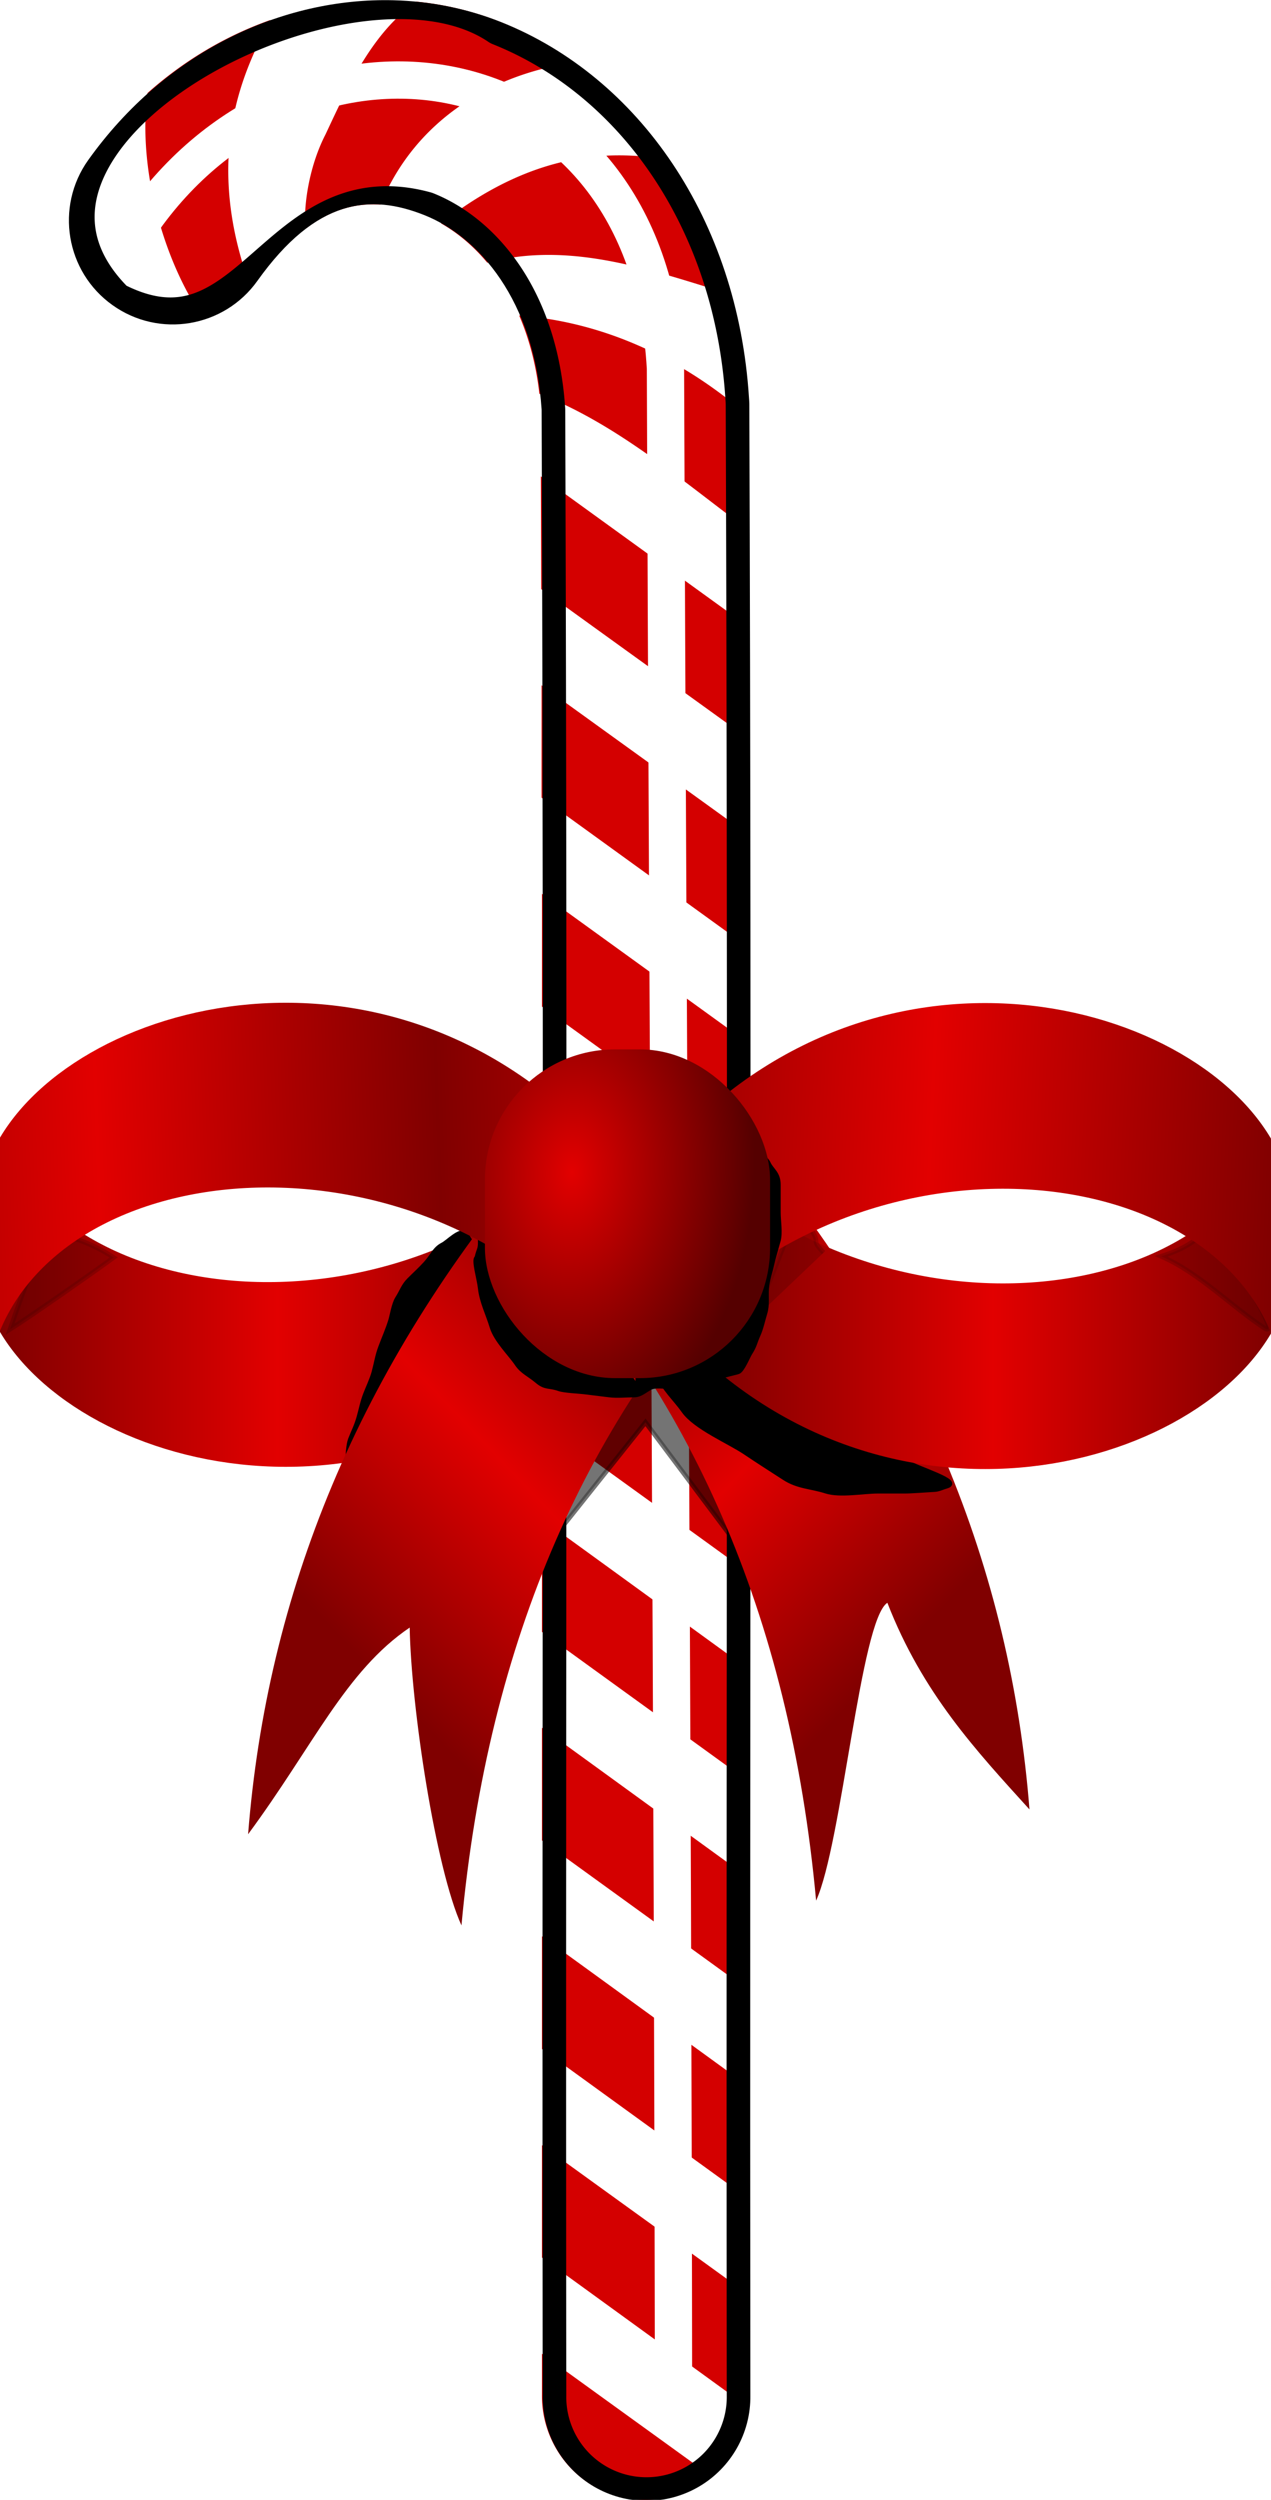 <svg xmlns="http://www.w3.org/2000/svg" xmlns:xlink="http://www.w3.org/1999/xlink" viewBox="0 0 108.25 212.77" version="1.0"><defs><linearGradient id="b"><stop offset="0" stop-color="maroon"/><stop offset=".5" stop-color="#e20000"/><stop offset="1" stop-color="maroon"/></linearGradient><linearGradient id="n" y2="308.39" xlink:href="#b" spreadMethod="reflect" gradientUnits="userSpaceOnUse" x2="234.28" gradientTransform="matrix(.402 0 0 .334 -46.058 27.54)" y1="312.67" x1="89.789"/><linearGradient id="m" y2="308.39" xlink:href="#b" spreadMethod="reflect" gradientUnits="userSpaceOnUse" x2="288.07" gradientTransform="matrix(-.402 0 0 .336 174.73 27.195)" y1="314.2" x1="140.03"/><linearGradient id="g" y2="281.22" xlink:href="#b" gradientUnits="userSpaceOnUse" x2="264.51" gradientTransform="matrix(-.402 0 0 .402 174.87 5.696)" y1="351.15" x1="191.54"/><linearGradient id="h" y2="311.6" xlink:href="#b" gradientUnits="userSpaceOnUse" x2="256.54" gradientTransform="matrix(.402 0 0 .334 -45.629 28.048)" y1="311.6" x1="138.96"/><linearGradient id="j" y2="281.22" xlink:href="#b" gradientUnits="userSpaceOnUse" x2="264.51" gradientTransform="translate(-45.629 7.808) scale(.402)" y1="351.15" x1="191.54"/><linearGradient id="k" y2="311.6" xlink:href="#b" gradientUnits="userSpaceOnUse" x2="256.54" gradientTransform="matrix(-.402 0 0 .336 174.3 27.676)" y1="311.6" x1="138.96"/><filter id="e"><feGaussianBlur stdDeviation="3.302"/></filter><filter id="f" height="1.195" width="1.214" y="-.098" x="-.107"><feGaussianBlur stdDeviation="1.787"/></filter><filter id="a"><feGaussianBlur stdDeviation="5.696"/></filter><filter id="i" height="1.494" width="1.51" y="-.247" x="-.255"><feGaussianBlur stdDeviation="6.939"/></filter><filter id="l"><feGaussianBlur stdDeviation=".746"/></filter><clipPath id="c" clipPathUnits="userSpaceOnUse"><path d="M442.31 89.188c-23.58-.603-48.28 10.852-64.69 33.842-7.05 9.9-4.75 23.65 5.15 30.7 9.89 7.06 23.64 4.76 30.7-5.14 12.45-17.44 23.95-18.47 35.41-13.9 11.4 4.55 23.26 17.89 24.81 41.19.52 148.75.06 271.38.22 420.43a21.99 21.99 0 0010.92 19.31 21.998 21.998 0 0022.18-.02c6.85-4 11.01-11.38 10.9-19.32-.16-149.31.31-272.19-.22-421.62-.01-.43-.03-.86-.07-1.28-2.38-37.82-23.36-67.93-52.43-79.536-7.27-2.901-15.02-4.456-22.88-4.656z" stroke-linejoin="round" filter="url(#a)" stroke="#000" stroke-linecap="round" stroke-width="10" fill="none"/></clipPath><clipPath id="d" clipPathUnits="userSpaceOnUse"><path d="M442.31 89.188c-23.58-.603-48.28 10.852-64.69 33.842-7.05 9.9-4.75 23.65 5.15 30.7 9.89 7.06 23.64 4.76 30.7-5.14 12.45-17.44 23.95-18.47 35.41-13.9 11.4 4.55 23.26 17.89 24.81 41.19.52 148.75.06 271.38.22 420.43a21.99 21.99 0 0010.92 19.31 21.998 21.998 0 0022.18-.02c6.85-4 11.01-11.38 10.9-19.32-.16-149.31.31-272.19-.22-421.62-.01-.43-.03-.86-.07-1.28-2.38-37.82-23.36-67.93-52.43-79.536-7.27-2.901-15.02-4.456-22.88-4.656z" stroke-linejoin="round" filter="url(#a)" stroke="#000" stroke-linecap="round" stroke-width="10" fill="none"/></clipPath><radialGradient id="o" gradientUnits="userSpaceOnUse" cy="277.76" cx="260.13" gradientTransform="matrix(.563 .027 -.04 .846 -76.41 -124.48)" r="27.589"><stop offset="0" stop-color="#e20000"/><stop offset="1" stop-color="#500"/></radialGradient></defs><path d="M33.458.01c-9.479-.243-19.403 4.36-25.996 13.6a8.848 8.848 0 002.066 12.338 8.848 8.848 0 0012.339-2.066c5.002-7.01 9.626-7.425 14.228-5.589 4.584 1.83 9.348 7.191 9.971 16.552.21 59.775.027 109.06.088 168.96a8.832 8.832 0 004.39 7.75 8.83 8.83 0 008.914-.01 8.824 8.824 0 004.378-7.76c-.061-60 .125-109.38-.088-169.44a8.921 8.921 0 00-.025-.51c-.957-15.196-9.39-27.297-21.073-31.96A26.61 26.61 0 0033.458.004z" fill-rule="evenodd" fill="#fff"/><path d="M35.469.14c-3.773 2.66-5.774 7.095-7.75 11.311-1.297 2.512-1.88 5.75-1.719 8.032 2.192-1.667 4.296-2.215 6.406-2.063C35.448 10.018 42.2 6.242 48.937 5.326a29.892 29.892 0 00-6.281-3.437A26.532 26.532 0 0035.469.14zM23.031 1.701c-3.719 1.315-7.292 3.39-10.469 6.219-.86 6.53 1.422 14.45 4.813 19.25a8.876 8.876 0 004-2.656c-4.309-11.5-.353-19.018 1.656-22.813zm29 11.532c-5.283.17-10.014 2.312-14.469 5.78 1.383.784 2.726 1.894 3.938 3.345 7.112-1.897 14.114.682 20.781 2.718-1.166-4.234-2.954-8.08-5.25-11.437a22.444 22.444 0 00-5-.406zm-7.812 13.625c.818 1.91 1.431 4.119 1.718 6.656 6.598 2.568 12.163 7.413 17.844 11.625-.009-3.294-.019-6.362-.031-9.72-5.522-4.814-12.181-8.01-19.531-8.561zm1.843 13.687c.011 3.283.024 6.368.032 9.594 5.904 4.268 11.814 8.513 17.718 12.78-.005-3.147-.023-6.366-.031-9.561-5.91-4.272-11.808-8.541-17.719-12.813zm.063 17.78c.006 3.174-.005 6.434 0 9.564 5.905 4.268 11.813 8.544 17.719 12.812-.003-3.136.004-6.423 0-9.593-5.899-4.264-11.82-8.518-17.719-12.782zm.031 17.75c.004 3.226-.002 6.403 0 9.595 5.894 4.26 11.794 8.52 17.688 12.78v-9.592c-5.893-4.26-11.796-8.523-17.688-12.782zm0 17.725v9.59c5.894 4.26 11.794 8.52 17.688 12.78v-9.56c-5.904-4.27-11.785-8.55-17.688-12.81zm0 17.75c-.001 3.17.002 6.42 0 9.59 5.901 4.26 11.795 8.51 17.688 12.78.002-3.18-.002-6.42 0-9.59-5.893-4.26-11.796-8.53-17.688-12.78zm0 17.75c-.002 3.17.002 6.4 0 9.59 5.887 4.27 11.769 8.51 17.656 12.78.002-3.21-.001-6.38 0-9.56-5.886-4.27-11.769-8.55-17.656-12.81zm0 17.75c-.002 3.2.002 6.35 0 9.59 5.887 4.27 11.769 8.51 17.656 12.78v-9.56c-5.886-4.27-11.769-8.55-17.656-12.81zm0 17.75v9.59l17.688 12.81c-.001-3.22-.032-6.42-.032-9.59-5.886-4.27-11.769-8.55-17.656-12.81zm0 17.78c.001 3.18-.002 6.32 0 9.56l17.625 12.78c.042-.37.068-.75.063-1.12-.003-2.93.002-5.57 0-8.44-5.893-4.27-11.795-8.51-17.688-12.78zm0 17.75v3.47c-.043 3.18 1.62 6.17 4.375 7.78 2.755 1.6 6.185 1.57 8.938-.03.402-.24.77-.5 1.125-.79-4.811-3.48-9.627-6.95-14.438-10.43z" fill-rule="evenodd" fill="#d40000"/><path d="M382.77 153.73c29.92 15.44 34.99-27.58 66.11-19.04 11.4 4.55 23.26 17.89 24.81 41.19.52 148.75.06 271.38.22 420.43a21.99 21.99 0 0010.92 19.31 21.998 21.998 0 0022.18-.02c6.85-4 11.01-11.38 10.9-19.32-.16-149.31.31-272.19-.22-421.62-.01-.43-.03-.86-.07-1.28-2.38-37.82-23.36-67.93-52.43-79.536-32.26-21.818-118.86 23.886-82.42 59.886z" clip-path="url(#c)" transform="translate(-144.292 -35.831) scale(.402)" stroke-linejoin="round" filter="url(#a)" stroke="#000" stroke-linecap="round" stroke-width="10" fill="none"/><path d="M495.91 597.78c-.16-149.37-1.18-282.53-1.71-431.88-3.85-68.658-76.14-79.66-110.46-31.56" clip-path="url(#d)" transform="translate(-141.992 -35.352) scale(.402)" stroke-linejoin="round" filter="url(#e)" stroke="#fff" stroke-linecap="round" stroke-width="7.9" fill="none"/><g transform="translate(-10.214 -17.767)" fill-rule="evenodd"><path d="M129.65 354.23l17.31-21.71 20.3 27.06.47-8.34-16.84-32.25-7.71-2.36-14.47 28.48.94 9.12z" transform="translate(6.11 5.147) scale(.402)" opacity=".737" filter="url(#f)" stroke="#000"/><path d="M97.894 171.77c-1.6-20.33-9.277-39.64-24.619-57.68l-18.173 7.76c13.711 14.27 22.358 33.1 24.619 57.68 2.2-4.83 3.789-23.88 6.069-25.35 2.987 7.69 7.548 12.57 12.104 17.59z" fill="url(#g)"/><path d="M10.214 114.69c6.658 16.1 39.032 17.81 54.124-4.28v16.44c-17.45 23.6-46.606 16.96-54.124 4.28v-16.44z" fill="url(#h)"/><path d="M237.65 285.86c-1.44-.75-3.8 1.9-4.97 2.48-1.65.83-2.11 2.32-3.54 3.9-1.31 1.44-2.37 2.36-3.55 3.55-1.21 1.21-1.47 2.3-2.48 3.9-.73 1.13-1.15 3.73-1.42 4.61-.61 1.99-1.41 3.75-2.13 5.68-.69 1.82-.87 3.27-1.42 5.32-.38 1.44-1.35 3.5-1.77 4.61-.69 1.78-.9 3.13-1.42 4.96-.58 2.01-1.13 2.93-1.78 4.61-.5 1.31-.47 3.33-.71 4.97-.06.48.24.95.36 1.42.46 1.85 1.89-3.31 2.84-4.97 1.11-1.95 2.36-3 3.9-4.96 2.07-2.64 4.02-5.2 6.03-7.81 2.03-2.63 4.9-5.39 7.09-7.8 2.34-2.57 3.24-5.55 4.97-8.51 1.29-2.22.81-3.45 1.42-6.03.41-1.76.23-3.47.35-5.32.17-2.53-.86-2.25-1.77-4.61z" transform="translate(-45.629 7.808) scale(.402)" filter="url(#i)" stroke="#000"/><path d="M31.344 173.88c1.599-20.32 9.277-39.64 24.619-57.68l18.173 7.76c-13.712 14.27-22.358 33.1-24.619 57.68-2.2-4.83-4.287-18.56-4.41-25.35-5.476 3.71-8.211 10.08-13.763 17.59z" fill="url(#j)"/><path d="M278.79 316.36c.48 2.12 3.29 4.7 4.97 7.1 2.46 3.51 9.63 6.5 13.12 8.86 2.79 1.88 5.42 3.54 8.16 5.32 2.93 1.91 5.62 1.8 8.87 2.84 3.01.96 7.85 0 10.99 0h5.68c1.53 0 4.33-.24 6.38-.35.86-.05 1.66-.48 2.49-.71 3.31-.95-5.91-3.55-8.87-5.32-3.27-1.96-6.72-3.48-10.29-5.32-6.38-3.31-12.48-6.02-19.15-9.23-4.33-2.08-6.62-4.16-9.58-6.03-5.2-3.27-.33-.08-4.25-1.06-1.12-.28-3.86 2.67-4.61 3.19-1.09.75-2.61.47-3.91.71z" transform="translate(-45.629 7.808) scale(.402)" filter="url(#i)" stroke="#000"/><path d="M118.46 114.74c-6.66 16.18-39.03 17.9-54.122-4.3v16.53c17.45 23.71 46.602 17.03 54.122 4.3v-16.53z" fill="url(#k)"/><path transform="translate(-45.629 7.808) scale(.402)" d="M313.4 289.98c-3.6-3.73.87-.83-4.81-7.63-3.32 3.11-3.8 8.24-10.33 22.03m86.67-13.62c8.11 3.53 14.86 10.63 22.03 15.3 3.84 1.92-9.05-17.53-11.28-21.19-4.36 2.82-4.99 4.04-10.75 5.89zm-221.94.25c-3.75 2.76-17.99 12.73-21.95 15.2 6.33-18.39 5.21-12.27 7.64-20.87 4.97 1.08 9.86 2.68 14.31 5.67z" opacity=".399" filter="url(#l)" stroke="#000"/><path d="M118.46 131.2c-6.66-16.18-39.03-17.9-54.122 4.29v-16.52c17.45-23.709 46.602-17.04 54.122-4.3v16.53z" fill="url(#m)"/><path d="M240.13 288.34c-.77.49.48 4.78.71 7.09.31 3.07 1.67 5.95 2.48 8.87.87 3.08 3.87 6.18 5.32 8.51 1.12 1.79 2.64 2.42 4.26 3.91 1.78 1.63 2.48.95 4.61 1.77 1.12.43 4.32.57 5.32.71 1.84.24 3.73.5 5.32.71 1.71.23 3.6 0 5.32 0 1.33 0 2.37-1.18 3.55-1.78 1.12-.55 4.04 0 5.32 0h5.32c1.38 0 2.37-1.41 3.55-2.12 1.16-.7 3.08-1.03 4.25-1.42.85-.28 2.07-3.55 2.49-4.26 1.07-1.83.96-2.3 1.77-4.26.61-1.45 1-3.49 1.42-4.96.53-1.85.23-3.72.35-5.68.12-1.85.74-3.68 1.07-5.32.31-1.57.98-3.91 1.42-5.67.45-1.83 0-4.51 0-6.39v-6.38c0-2.71-1.44-3.35-2.13-4.97-.5-1.16-2.12-2.39-2.84-3.19-1.19-1.34-2.05-2.05-3.19-3.19-1.41-1.41-3.35-2.39-4.97-3.55-2.37-1.69-6.22-2.07-8.51-2.84-1.96-.65-5.29 0-7.45 0H258.58c-2.1 0-4.97 3.51-6.03 4.26-2.35 1.65-3.14 3.58-4.97 5.68-1.58 1.8-2.48 3.6-3.9 5.67-2.12 3.08-1.71 4.92-2.84 8.16-.63 1.81 0 5.08 0 7.09 0 1.84-.3 1.52-.71 3.55z" transform="matrix(.402 0 0 .371 -45.696 17.821)" filter="url(#i)" stroke="#000"/><path d="M10.214 131.03c6.658-16.1 39.032-17.81 54.124 4.28v-16.44c-17.45-23.598-46.606-16.96-54.124-4.28v16.44z" fill="url(#n)"/><rect ry="11.087" height="27.981" width="24.286" y="107.08" x="51.514" fill="url(#o)"/></g></svg>